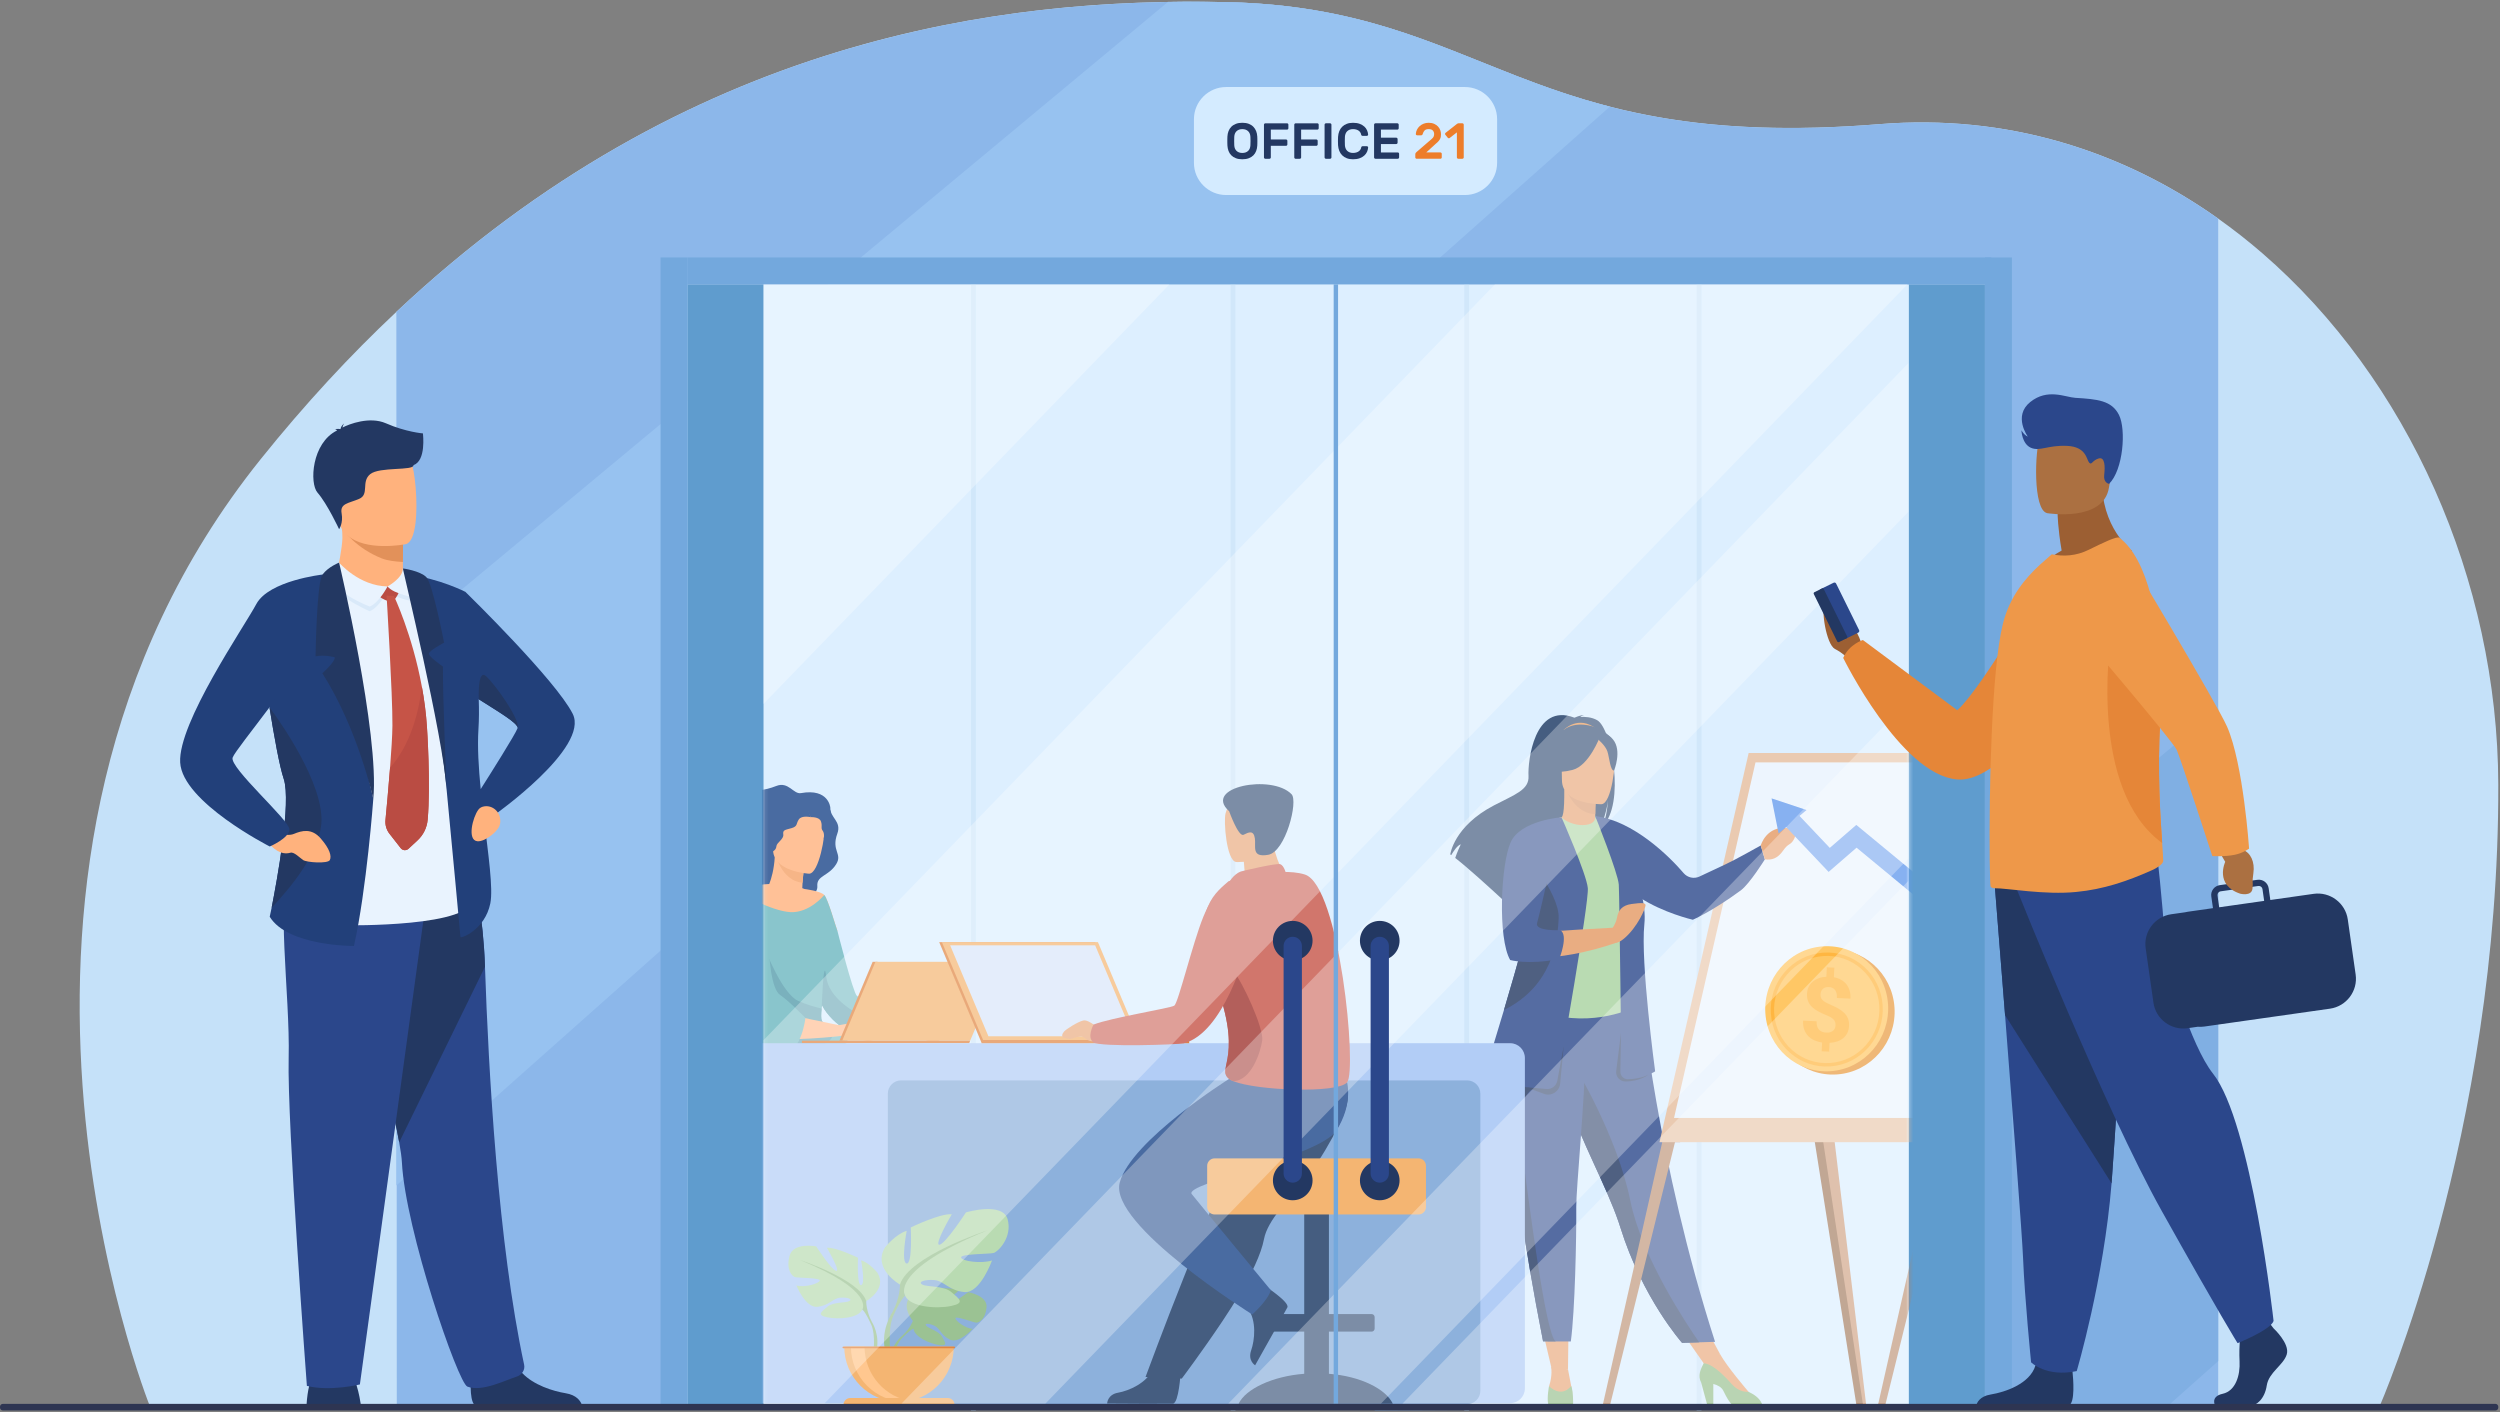 <svg width="701" height="396" viewBox="0 0 701 396" fill="none" xmlns="http://www.w3.org/2000/svg">
<rect x="0" y="0" width="701" height="396" fill="#808080" stroke="none"/>
<path d="M700.52 219.971C700.357 162.648 675.147 106.258 634.286 70.944C630.331 67.526 626.227 64.306 621.987 61.306C595.137 42.278 562.755 31.901 526.995 34.815C427.237 42.938 416.773 2.188 343.833 0.592C280.803 -0.788 193.015 10.557 111.135 87.452C98.264 99.536 85.537 113.244 73.079 128.773C-18.647 243.109 42 394.227 42 394.227L111.259 394.574H667.14C667.14 394.574 700.791 317.974 700.52 219.971Z" fill="#C5E1F9"/>
<path d="M621.984 61.303V394.227L111.259 394.574L111.135 87.452C186.16 16.995 266.143 1.569 327.498 0.546C333.104 0.448 338.555 0.475 343.833 0.592C392.461 1.655 413.32 20.123 451.384 29.907C470.413 34.799 493.745 37.521 526.995 34.813C562.752 31.901 595.137 42.278 621.984 61.303Z" fill="#8CB7EA"/>
<path d="M451.384 29.907L111.135 332.415V180.549L327.498 0.546C333.104 0.448 338.555 0.475 343.833 0.592C392.461 1.655 413.32 20.123 451.384 29.907Z" fill="#97C2F0"/>
<path d="M621.984 198.668V381.659L607.764 394.303L385.388 395.502L621.984 198.668Z" fill="#80AFE3"/>
<path d="M556.583 79.738H192.782V394.574H556.583V79.738Z" fill="#D4EBFF"/>
<path d="M273.625 79.738H272.275V395.502H273.625V79.738Z" fill="#C5E1F9"/>
<path d="M346.414 79.737H345.064V395.502H346.414V79.737Z" fill="#C5E1F9"/>
<path d="M411.93 79.737H410.58V395.502H411.93V79.737Z" fill="#C5E1F9"/>
<path d="M477.093 79.737H475.743V395.502H477.093V79.737Z" fill="#C5E1F9"/>
<path d="M112.983 157.585L112.972 159.387C112.972 159.387 113.46 165.023 106.575 165.846C99.692 166.671 94.046 166.563 94.233 162.215C94.854 158.846 95.963 153.621 96.011 150.834C96.028 149.797 95.957 148.699 95.767 147.46L109.104 147.192L113.032 147.838L112.983 157.585Z" fill="#FFB27D"/>
<path d="M113.034 147.836L112.983 157.585C110.741 157.444 108.703 157.228 107.033 156.567C100.121 153.84 95.96 148.696 95.767 147.457L109.104 147.189L113.034 147.836Z" fill="#E2915A"/>
<path d="M94.749 145.295C96.296 153.691 107.042 153.418 111.685 152.89C112.992 152.744 113.816 152.576 113.816 152.576C115.291 152.178 116.112 149.838 116.494 146.772C117.253 140.706 116.294 131.801 115.277 129.522C113.748 126.094 110.867 122.387 100.043 125.063C89.219 127.736 92.762 134.534 94.749 145.295Z" fill="#FFB27D"/>
<path d="M85.955 393.916H101.184C101.07 393.109 100.682 390.661 99.969 388.404C99.722 387.619 99.435 386.856 99.107 386.193C97.627 383.212 88.218 385.108 88.218 385.108C88.218 385.108 87.345 385.863 86.662 388.748C86.359 390.014 86.093 391.7 85.955 393.916Z" fill="#233862"/>
<path d="M131.972 389.07C132.013 391.159 132.276 393.137 133.027 393.916H163.148C162.766 392.817 161.682 391.164 158.589 390.658C155.076 390.085 149.598 388.38 146.402 384.971C145.263 383.761 144.415 382.33 144.04 380.663C142.623 374.301 132.322 382.611 132.322 382.611C132.322 382.611 131.905 385.961 131.972 389.07Z" fill="#233862"/>
<path d="M111.937 320.303C112.357 322.633 112.623 324.543 112.693 325.913C113.65 344.745 128.416 387.803 131.056 388.807C135.141 390.363 141.576 387.057 144.943 385.977C146.339 385.528 147.28 384.11 146.968 382.67C139.657 348.78 136.968 299.977 135.992 271.084C135.499 256.529 133.021 246.477 133.021 246.477C133.021 246.477 97.012 236.79 96.798 249.045C96.608 259.887 108.725 302.415 111.937 320.303Z" fill="#2B478B"/>
<path d="M111.937 320.303L135.992 271.081C135.499 256.527 133.021 246.474 133.021 246.474C133.021 246.474 97.012 236.788 96.798 249.042C96.608 259.887 108.725 302.415 111.937 320.303Z" fill="#233862"/>
<path d="M119.95 249.086L100.913 388.199C100.913 388.199 92.553 390.231 86.049 388.605C86.049 388.605 80.476 314.619 80.94 296.73C81.403 278.845 76.939 248.869 81.959 245.563C86.979 242.259 119.95 249.086 119.95 249.086Z" fill="#2B478B"/>
<path d="M118.597 121.527C118.597 121.527 113.835 121.159 108.215 118.694C103.656 116.694 97.901 118.897 96.033 119.887C96.082 119.584 96.204 119.17 96.489 118.753C96.489 118.753 95.651 119.354 95.526 120.19C95.439 120.255 95.401 120.298 95.423 120.314C95.423 120.314 94.472 120.139 93.862 120.417C93.862 120.417 94.29 120.355 94.442 120.634C94.458 120.664 94.483 120.688 94.51 120.71C87.397 124.176 86.738 135.511 89.028 138.132C91.783 141.287 95.084 148.396 95.084 148.396C95.084 148.396 96.288 146.718 95.789 143.939C95.288 141.163 97.668 141.163 100.671 139.899C103.675 138.636 101.173 135.102 103.799 132.956C106.429 130.81 116.068 132.074 115.943 130.432C119.524 129.119 118.597 121.897 118.597 121.527Z" fill="#233862"/>
<path d="M92.615 164.631L96.998 259.449C96.998 259.449 133.579 260.052 132.533 251.705C131.489 243.357 119.348 167.534 119.348 167.534L92.615 164.631Z" fill="#E9F3FE"/>
<path d="M79.554 218.377C81.731 224.96 77.627 247.048 76.166 254.533C75.846 256.116 75.629 257.052 75.629 257.052C80.696 265.361 99.248 265.253 99.248 265.253C102.815 249.351 104.672 224.027 104.672 224.027L90.435 161.105L72.525 177.798C72.525 177.798 73.881 187.98 75.559 198.34C76.879 206.542 78.375 214.887 79.554 218.377Z" fill="#22407A"/>
<path d="M130.557 165.984C130.557 165.984 130.56 166 130.565 166.024C131.43 166.871 155.851 190.775 160.581 200.14C165.398 209.637 138.567 228.559 138.567 228.559C138.567 228.559 136.84 229.247 135.642 228.979C136.905 239.48 138.326 249.17 137.486 253.307C135.965 260.783 129.107 263.291 129.107 262.718C129.107 262.534 126.599 235.551 125.236 221.473C122.314 191.284 115 161.3 115 161.3C122.986 162.133 130.557 165.984 130.557 165.984ZM145.097 204.239C145.133 204.201 145.133 204.131 145.133 204.096C145.133 202.729 139.958 199.707 134.357 196.146C134.287 196.073 134.249 196.038 134.249 196.038C134.246 196.035 134.241 196.032 134.238 196.03C134.338 198.938 134.328 201.793 134.157 204.45C133.84 209.38 134.195 215.271 134.786 221.27C137.453 217.07 144.577 205.784 145.097 204.239Z" fill="#22407A"/>
<path d="M91.576 160.991C91.533 160.088 95.784 158.837 95.784 158.837C95.784 158.837 100.649 165.64 108.665 165.756C108.665 165.756 106.38 170.24 103.688 171.401C103.688 171.398 91.842 166.365 91.576 160.991Z" fill="#D9E9F9"/>
<path d="M108.665 165.597C108.665 165.597 112.913 163.059 112.926 160.307C112.926 160.307 115.67 159.961 116.868 161.303C116.868 161.303 117.873 166.019 116.54 168.757C116.54 168.757 110.424 167.818 108.665 165.597Z" fill="#D9E9F9"/>
<path d="M105.783 165.188L111.541 163.797C111.541 163.797 112.292 163.862 112.273 164.809C112.251 165.756 110.652 168.519 109.942 168.738C109.232 168.96 104.42 167.101 105.783 165.188Z" fill="#BA4C43"/>
<path d="M92.249 160.523C92.206 159.619 95.082 157.752 95.082 157.752C95.082 157.752 100.65 164.314 108.665 164.433C108.665 164.433 106.38 168.917 103.688 170.078C103.688 170.078 92.512 165.897 92.249 160.523Z" fill="#E9F3FE"/>
<path d="M108.665 164.436C108.665 164.436 112.962 162.141 112.975 159.39C112.975 159.39 115.567 160.54 116.765 161.882C116.765 161.882 117.873 164.858 116.537 167.599C116.54 167.594 110.424 166.655 108.665 164.436Z" fill="#E9F3FE"/>
<path d="M119.922 229.841C119.727 232.055 118.719 234.119 117.095 235.627L114.544 237.997C113.905 238.592 112.896 238.511 112.36 237.821L109.199 233.776C108.35 232.691 107.955 231.319 108.082 229.944C108.377 226.884 108.928 220.983 109.37 215.292C109.727 210.679 110.015 206.198 110.036 203.473C110.107 194.768 108.394 167.012 108.394 167.012L110.462 167.12C110.462 167.12 115.602 177.895 118.293 192.555C118.957 196.164 119.47 200.004 119.725 203.984C119.727 203.976 120.806 219.83 119.922 229.841Z" fill="#C65447"/>
<path d="M119.922 229.841C119.727 232.055 118.719 234.119 117.095 235.626L114.544 237.997C113.905 238.592 112.896 238.511 112.36 237.821L109.199 233.776C108.35 232.69 107.955 231.319 108.082 229.944C108.377 226.884 108.928 220.982 109.37 215.292C115.089 208.814 117.407 199.86 118.296 192.555C118.96 196.164 119.473 200.004 119.727 203.984C119.727 203.976 120.806 219.83 119.922 229.841Z" fill="#BA4C43"/>
<path d="M140.278 230.096C140.278 227.68 138.169 225.74 135.8 226.102C135.141 226.202 134.547 226.476 134.138 227.028C132.506 229.217 130.955 235.586 133.845 235.884C135.022 236.006 136.531 235.172 137.697 234.282C138.879 233.376 140.28 231.958 140.28 230.461V230.096H140.278Z" fill="#FFB27D"/>
<path d="M76.163 254.533C81.409 249.029 90.471 238.2 90.148 229.314C89.72 216.867 75.556 198.34 75.556 198.34C76.876 206.542 78.375 214.889 79.552 218.377C81.731 224.96 77.627 247.048 76.163 254.533Z" fill="#233862"/>
<path d="M76.329 232.88C76.329 232.88 80.099 234.78 82.387 233.83C84.675 232.88 87.37 232.166 89.928 235.102C92.487 238.038 93.027 240.075 92.487 241.16C91.948 242.245 85.984 241.839 84.995 241.16C84.005 240.481 82.439 238.812 81.447 239.101C78.706 239.905 76.399 237.797 75.109 236.119C74.328 235.107 76.429 234.618 76.329 232.88Z" fill="#FFB27D"/>
<path d="M90.435 161.105C90.435 161.105 75.418 162.78 71.875 169.374C68.335 175.968 49.918 202.691 50.52 213.799C51.122 224.904 75.643 237.359 75.643 237.359C75.643 237.359 81.073 235.045 81.154 232.556C81.235 230.066 64.204 215.187 65.236 212.411C66.269 209.635 85.025 187.674 86.833 180.433C88.644 173.192 90.435 161.105 90.435 161.105Z" fill="#22407A"/>
<path d="M134.249 196.035C134.249 196.035 134.284 196.073 134.358 196.143C139.958 199.704 145.133 202.726 145.133 204.093C145.881 201.682 138.603 191.608 136.25 189.56C133.859 187.474 134.249 196.035 134.249 196.035Z" fill="#233862"/>
<path d="M95.082 157.755C95.082 157.755 106.483 205.9 104.667 224.038C104.667 224.038 100.473 204.656 90.387 188.78C90.387 188.78 94.068 185.517 93.867 184.313C93.867 184.313 91.135 183.496 88.484 184.045C88.484 184.045 88.777 163.291 90.43 161.1C92.084 158.908 95.082 157.755 95.082 157.755Z" fill="#233862"/>
<path d="M112.975 159.387C112.791 159.206 124.273 206.434 125.236 221.47C125.236 221.47 124.092 194.639 124.205 186.905C124.205 186.905 120.269 184.202 120.269 183.315C120.269 182.427 124.523 180.206 124.523 180.206C124.523 180.206 121.324 163.681 119.578 161.863C117.833 160.042 112.975 159.387 112.975 159.387Z" fill="#233862"/>
<path d="M556.58 79.738H535.254V394.574H556.58V79.738Z" fill="#5F9CCE"/>
<path d="M214.108 79.738H192.782V394.574H214.108V79.738Z" fill="#5F9CCE"/>
<path d="M410.766 54.687H343.803C338.842 54.687 334.782 50.634 334.782 45.682V33.408C334.782 28.457 338.842 24.403 343.803 24.403H410.769C415.73 24.403 419.791 28.457 419.791 33.408V45.682C419.788 50.634 415.73 54.687 410.766 54.687Z" fill="#D4EBFF"/>
<path d="M558.347 72.194H192.782V79.738H558.347V72.194Z" fill="#73A8DD"/>
<path d="M192.781 394.227L192.781 72.194H185.223L185.223 394.227H192.781Z" fill="#73A8DD"/>
<path d="M564.14 394.227L564.14 72.193H556.582L556.582 394.227H564.14Z" fill="#73A8DD"/>
<path d="M344.166 38.279C344.193 37.748 344.296 37.248 344.473 36.78C344.649 36.312 344.906 35.903 345.248 35.557C345.589 35.21 346.018 34.937 346.53 34.731C347.042 34.528 347.65 34.425 348.352 34.425C349.046 34.425 349.647 34.526 350.16 34.723C350.672 34.923 351.1 35.197 351.442 35.548C351.783 35.9 352.044 36.306 352.225 36.772C352.407 37.237 352.51 37.737 352.54 38.279C352.551 38.46 352.556 38.657 352.561 38.877C352.567 39.096 352.57 39.32 352.57 39.553C352.57 39.786 352.567 40.01 352.561 40.227C352.556 40.446 352.551 40.644 352.54 40.825C352.51 41.355 352.41 41.856 352.233 42.324C352.057 42.792 351.8 43.201 351.458 43.547C351.117 43.893 350.688 44.164 350.171 44.364C349.653 44.562 349.048 44.662 348.354 44.662C347.652 44.662 347.045 44.562 346.533 44.364C346.02 44.164 345.592 43.893 345.251 43.547C344.909 43.201 344.651 42.795 344.475 42.324C344.299 41.856 344.199 41.355 344.169 40.825C344.161 40.644 344.153 40.446 344.147 40.227C344.142 40.01 344.139 39.783 344.139 39.553C344.139 39.32 344.142 39.096 344.147 38.877C344.15 38.657 344.155 38.46 344.166 38.279ZM350.615 38.352C350.577 37.67 350.358 37.142 349.954 36.766C349.55 36.393 349.016 36.206 348.352 36.206C347.687 36.206 347.154 36.393 346.75 36.766C346.346 37.139 346.126 37.67 346.088 38.352C346.069 38.712 346.061 39.112 346.061 39.553C346.061 39.994 346.069 40.395 346.088 40.755C346.126 41.436 346.346 41.961 346.75 42.332C347.154 42.703 347.687 42.887 348.352 42.887C349.016 42.887 349.55 42.703 349.954 42.332C350.358 41.964 350.577 41.436 350.615 40.755C350.634 40.395 350.645 39.994 350.645 39.553C350.642 39.112 350.634 38.712 350.615 38.352Z" fill="#233862"/>
<path d="M360.878 34.572C360.981 34.572 361.073 34.61 361.149 34.685C361.225 34.761 361.263 34.85 361.263 34.956V35.965C361.263 36.071 361.225 36.16 361.149 36.236C361.073 36.312 360.984 36.349 360.878 36.349H356.338V39.107H360.594C360.697 39.107 360.789 39.145 360.865 39.22C360.941 39.296 360.978 39.386 360.978 39.491V40.5C360.978 40.606 360.941 40.695 360.865 40.771C360.789 40.847 360.699 40.885 360.594 40.885H356.338V44.14C356.338 44.242 356.3 44.334 356.224 44.41C356.148 44.486 356.058 44.524 355.953 44.524H354.801C354.695 44.524 354.606 44.486 354.53 44.41C354.454 44.334 354.416 44.245 354.416 44.14V34.961C354.416 34.856 354.454 34.767 354.53 34.691C354.606 34.615 354.695 34.577 354.801 34.577H360.878V34.572Z" fill="#233862"/>
<path d="M369.376 34.572C369.479 34.572 369.571 34.61 369.647 34.685C369.723 34.761 369.761 34.85 369.761 34.956V35.965C369.761 36.071 369.723 36.16 369.647 36.236C369.571 36.312 369.482 36.349 369.376 36.349H364.836V39.107H369.092C369.195 39.107 369.287 39.145 369.363 39.22C369.439 39.296 369.477 39.386 369.477 39.491V40.5C369.477 40.606 369.439 40.695 369.363 40.771C369.287 40.847 369.197 40.885 369.092 40.885H364.836V44.14C364.836 44.242 364.798 44.334 364.722 44.41C364.646 44.486 364.557 44.524 364.451 44.524H363.299C363.196 44.524 363.104 44.486 363.028 44.41C362.952 44.334 362.914 44.245 362.914 44.14V34.961C362.914 34.856 362.952 34.767 363.028 34.691C363.104 34.615 363.193 34.577 363.299 34.577H369.376V34.572Z" fill="#233862"/>
<path d="M371.797 44.519C371.691 44.519 371.602 44.481 371.526 44.405C371.45 44.329 371.412 44.24 371.412 44.134V34.956C371.412 34.85 371.45 34.761 371.526 34.685C371.602 34.61 371.691 34.572 371.797 34.572H372.949C373.052 34.572 373.144 34.61 373.22 34.685C373.296 34.761 373.334 34.85 373.334 34.956V44.134C373.334 44.237 373.296 44.329 373.22 44.405C373.144 44.481 373.055 44.519 372.949 44.519H371.797Z" fill="#233862"/>
<path d="M381.675 41.363C381.694 41.242 381.743 41.15 381.824 41.087C381.905 41.025 381.992 40.995 382.087 40.995H383.239C383.342 40.995 383.437 41.031 383.515 41.101C383.597 41.171 383.632 41.263 383.621 41.377C383.594 41.767 383.496 42.153 383.328 42.543C383.163 42.933 382.908 43.282 382.567 43.596C382.225 43.91 381.794 44.164 381.271 44.364C380.748 44.562 380.119 44.662 379.379 44.662C378.723 44.662 378.145 44.564 377.641 44.37C377.137 44.175 376.711 43.907 376.359 43.56C376.007 43.214 375.736 42.8 375.54 42.316C375.345 41.831 375.229 41.306 375.191 40.738C375.172 40.378 375.161 39.981 375.161 39.545C375.161 39.109 375.172 38.712 375.191 38.352C375.229 37.783 375.345 37.258 375.54 36.774C375.736 36.29 376.007 35.876 376.359 35.532C376.709 35.186 377.137 34.915 377.641 34.723C378.145 34.528 378.723 34.431 379.379 34.431C380.119 34.431 380.75 34.531 381.271 34.729C381.791 34.929 382.225 35.183 382.567 35.497C382.908 35.811 383.163 36.163 383.328 36.555C383.494 36.947 383.591 37.334 383.621 37.713C383.629 37.827 383.594 37.919 383.515 37.989C383.434 38.059 383.342 38.095 383.239 38.095H382.087C381.992 38.095 381.903 38.065 381.816 38.003C381.729 37.94 381.677 37.848 381.659 37.727C381.629 37.537 381.564 37.353 381.458 37.172C381.352 36.993 381.211 36.831 381.03 36.688C380.848 36.547 380.62 36.431 380.347 36.339C380.07 36.249 379.747 36.203 379.379 36.203C379.007 36.203 378.685 36.26 378.411 36.374C378.135 36.487 377.907 36.639 377.72 36.828C377.536 37.018 377.392 37.245 377.292 37.51C377.191 37.775 377.132 38.054 377.113 38.349C377.094 38.709 377.086 39.107 377.086 39.542C377.086 39.978 377.094 40.376 377.113 40.736C377.132 41.039 377.191 41.32 377.292 41.58C377.392 41.84 377.533 42.064 377.72 42.256C377.904 42.446 378.135 42.597 378.411 42.711C378.685 42.824 379.01 42.881 379.379 42.881C379.75 42.881 380.07 42.838 380.347 42.746C380.623 42.657 380.853 42.54 381.038 42.397C381.222 42.256 381.368 42.094 381.471 41.913C381.58 41.737 381.648 41.553 381.675 41.363Z" fill="#233862"/>
<path d="M391.924 42.741C392.027 42.741 392.119 42.779 392.195 42.854C392.271 42.93 392.309 43.019 392.309 43.125V44.134C392.309 44.237 392.271 44.329 392.195 44.405C392.119 44.481 392.03 44.519 391.924 44.519H385.676C385.57 44.519 385.481 44.481 385.405 44.405C385.329 44.329 385.291 44.24 385.291 44.134V34.956C385.291 34.85 385.329 34.761 385.405 34.685C385.481 34.61 385.57 34.572 385.676 34.572H391.81C391.916 34.572 392.006 34.61 392.081 34.685C392.157 34.761 392.195 34.85 392.195 34.956V35.965C392.195 36.071 392.157 36.16 392.081 36.236C392.006 36.312 391.916 36.349 391.81 36.349H387.213V38.609H391.499C391.602 38.609 391.694 38.647 391.77 38.722C391.846 38.798 391.884 38.888 391.884 38.993V40.002C391.884 40.108 391.846 40.197 391.77 40.273C391.694 40.349 391.604 40.387 391.499 40.387H387.213V42.746H391.924V42.741Z" fill="#233862"/>
<path d="M401.463 38.947C401.748 38.72 401.93 38.487 402.011 38.252C402.092 38.014 402.133 37.797 402.133 37.597C402.133 37.207 402.014 36.88 401.778 36.609C401.539 36.339 401.146 36.203 400.596 36.203C400.073 36.203 399.693 36.33 399.449 36.587C399.208 36.844 399.034 37.169 398.929 37.567C398.902 37.691 398.845 37.783 398.758 37.846C398.674 37.908 398.587 37.938 398.503 37.938H397.378C397.272 37.938 397.18 37.903 397.102 37.832C397.023 37.762 396.985 37.67 396.996 37.556C397.026 37.129 397.134 36.728 397.324 36.349C397.514 35.971 397.769 35.638 398.086 35.354C398.403 35.069 398.777 34.845 399.203 34.677C399.631 34.512 400.089 34.428 400.582 34.428C401.181 34.428 401.696 34.526 402.133 34.721C402.569 34.915 402.93 35.167 403.214 35.473C403.499 35.781 403.711 36.122 403.849 36.495C403.987 36.869 404.055 37.242 404.055 37.61C404.055 37.848 404.041 38.073 404.011 38.284C403.982 38.498 403.917 38.712 403.811 38.923C403.705 39.136 403.553 39.358 403.355 39.591C403.155 39.824 402.889 40.073 402.558 40.338L399.926 42.741H403.884C403.987 42.741 404.079 42.779 404.155 42.854C404.231 42.93 404.269 43.019 404.269 43.125V44.134C404.269 44.237 404.231 44.329 404.155 44.405C404.079 44.48 403.99 44.518 403.884 44.518H397.235C397.129 44.518 397.039 44.48 396.963 44.405C396.888 44.329 396.85 44.24 396.85 44.134V43.268C396.85 43.106 396.896 42.968 396.991 42.849C397.085 42.73 397.167 42.649 397.232 42.6L401.463 38.947Z" fill="#ED7D2B"/>
<path d="M405.277 37.784C405.209 37.697 405.185 37.602 405.199 37.499C405.212 37.397 405.264 37.31 405.348 37.242L408.438 34.813C408.514 34.756 408.593 34.702 408.674 34.65C408.755 34.599 408.842 34.572 408.937 34.572H410.048C410.151 34.572 410.243 34.61 410.319 34.685C410.395 34.761 410.433 34.85 410.433 34.956V44.134C410.433 44.237 410.395 44.329 410.319 44.405C410.243 44.481 410.154 44.519 410.048 44.519H408.896C408.79 44.519 408.701 44.481 408.625 44.405C408.549 44.329 408.511 44.24 408.511 44.134V37.115L406.489 38.693C406.402 38.76 406.31 38.785 406.212 38.771C406.112 38.758 406.025 38.706 405.95 38.622L405.277 37.784Z" fill="#ED7D2B"/>
<mask id="mask0_655_995" style="mask-type:luminance" maskUnits="userSpaceOnUse" x="214" y="79" width="322" height="316">
<path d="M535.254 79.737H214.108V394.909H535.254V79.737Z" fill="white"/>
</mask>
<g mask="url(#mask0_655_995)">
<path d="M432.091 371.106L435.122 383.98L439.662 383.953L439.83 371.106H432.091Z" fill="#E49963"/>
<path d="M470.286 371.655L478.908 383.98L482.27 379.626L477.079 369.961L470.286 371.655Z" fill="#E49963"/>
<path d="M447.86 201.95C446.293 201.051 444.414 200.954 443.1 201.032C443.439 200.681 444.103 200.551 444.103 200.551C443.287 200.429 441.471 201.243 441.471 201.243C430.137 196.841 428.356 213.666 428.595 217.576C428.83 221.483 424.786 222.76 418.89 225.84C407.641 231.717 406.651 239.585 406.651 239.585C406.738 239.637 406.83 239.696 406.928 239.764C407.486 238.811 408.635 237.02 409.603 236.75C409.565 236.836 408.459 239.215 408.044 240.578C411.362 243.125 417.573 248.764 421.899 252.763C421.88 251.981 421.91 250.871 422.194 250.284L422.728 253.531C425.043 255.677 426.64 257.187 426.64 257.187C426.355 254.029 440.809 237.358 448.35 232.366C450.186 229.641 450.839 224.828 450.888 224.449C450.571 228.267 449.923 230.407 449.345 231.614C455.734 225.685 452.015 204.328 447.86 201.95Z" fill="#163560"/>
<path d="M447.906 232.615C447.944 232.631 444.265 234.558 441.498 233.795C438.895 233.08 437.193 229.676 437.228 229.668C438.332 229.446 438.649 227.92 438.624 221.356L439.123 221.456L447.502 223.128C447.502 223.128 447.312 225.788 447.307 228.291C447.304 230.396 447.429 232.39 447.906 232.615Z" fill="#E49963"/>
<path d="M438.432 204.704C438.432 204.704 442.566 200.267 447.754 204.477C447.754 204.477 444.734 203.949 438.432 204.704Z" fill="#E58638"/>
<path d="M447.504 223.128C447.504 223.128 447.315 225.788 447.309 228.291C442.62 228.158 440.142 223.845 439.125 221.453L447.504 223.128Z" fill="#D68D5D"/>
<path d="M438.261 220.536C438.261 220.536 435.805 216.621 435.214 213.274C434.794 210.884 436 202.026 444.829 203.3C444.829 203.3 447.393 203.554 449.803 205.197C451.72 206.501 454.487 209.32 451.394 217.051L450.592 219.662L438.261 220.536Z" fill="#163560"/>
<path d="M480.904 376.25L476.461 376.388L471.652 376.536C471.652 376.536 460.546 364.071 454.317 344.085C454.17 343.62 454.019 343.152 453.856 342.675C450.446 332.653 443.379 320.071 439.654 308.685C439.061 306.872 438.529 305.164 438.052 303.549C437.901 303.032 437.751 302.523 437.608 302.023C434.862 292.406 434.068 286.094 433.336 279.351L460.229 279.567C460.232 279.564 464.574 325.623 480.904 376.25Z" fill="#2B478B"/>
<path d="M456.469 263.981C456.401 276.885 458.347 282.421 458.347 282.421C458.347 282.421 446.832 288.32 433.148 283.977C432.988 283.926 423.094 281.65 423.094 281.65C423.325 281.128 425.648 272.41 425.87 271.931C428.76 265.675 429.389 262.661 429.73 260.737C430.364 257.146 430.381 253.431 430.064 249.927C429.229 240.651 426.746 232.95 426.746 232.95C430.476 232.095 433.967 230.591 437.849 229.124C438.741 230.245 441.47 231.419 443.837 231.365C446.564 231.305 447.448 230.128 447.304 228.843C450.21 230.472 452.527 232.012 452.527 232.012C454.997 236.336 460.004 240.535 460.367 247.167C460.454 248.799 456.469 263.621 456.469 263.981Z" fill="#A8D29F"/>
<path d="M449.071 225.501C449.071 225.501 437.976 225.685 437.971 218.718C437.963 211.75 436.526 207.083 443.609 206.669C450.692 206.255 452.072 208.915 452.636 211.239C453.197 213.563 451.956 225.274 449.071 225.501Z" fill="#E49963"/>
<path d="M448.66 206.498C448.66 206.498 445.621 214.673 440.961 215.882C436.299 217.092 434.276 215.831 434.276 215.831C434.276 215.831 436.309 212.567 437.052 207.567C437.052 207.567 446.369 202.607 448.66 206.498Z" fill="#163560"/>
<path d="M447.908 207.161C447.908 207.161 450.177 208.988 450.73 210.76C451.283 212.535 451.533 216.188 452.587 216.064C452.587 216.064 454.875 210.508 452.303 207.364C449.576 204.031 447.908 207.161 447.908 207.161Z" fill="#163560"/>
<path d="M434.97 383.26C434.97 383.26 435.336 385.809 434.393 388.537C434.393 388.537 433.65 391.951 436.984 392.014C440.319 392.079 441.137 391.759 440.76 389.665C440.384 387.571 439.665 383.95 439.665 383.95L434.97 383.26Z" fill="#E49963"/>
<path d="M441.102 393.626C441.102 393.626 441.029 393.67 440.89 393.737H434.29C434.162 393.67 434.103 393.626 434.103 393.626C433.721 391.914 434.344 388.691 434.344 388.691C438.163 392.181 440.554 388.604 440.554 388.604C441.175 390.092 441.102 393.626 441.102 393.626Z" fill="#82B378"/>
<path d="M490.307 390.279C490.307 390.279 484.159 383.128 482.272 379.626L477.699 381.988L487.919 391.665L490.31 391.348L490.307 390.279Z" fill="#E49963"/>
<path d="M494.121 393.856H485.707C484.897 393.245 484.14 391.832 483.2 389.935C482.698 388.924 481.571 388.366 480.416 388.06V393.791H478.67L477.017 387.7C475.93 385.685 476.93 383.855 477.697 382.262C478.586 382.259 480.985 382.873 485.526 388.033C487.019 389.727 488.667 390.333 490.305 390.282C490.329 390.298 490.351 390.309 490.372 390.317C493.113 391.556 493.896 393.101 494.121 393.856Z" fill="#82B378"/>
<path d="M447.301 228.841C447.301 228.841 453.72 244.829 453.91 248.063C454.1 251.299 454.666 300.973 454.666 300.973C454.666 300.973 454.29 303.257 458.629 302.304C462.972 301.352 464.102 300.402 464.102 300.402C464.102 300.402 459.95 269.758 461.083 259.1C462.216 248.442 452.4 231.059 452.4 231.059L447.301 228.841Z" fill="#2B478B"/>
<path d="M476.461 376.387L471.652 376.536C471.652 376.536 460.546 364.07 454.317 344.085C454.17 343.619 454.018 343.151 453.856 342.675C450.446 332.653 443.379 320.07 439.654 308.684C439.061 306.871 438.529 305.164 438.052 303.549C437.9 303.032 437.751 302.523 437.608 302.023L441.568 298.992C441.568 298.992 453.457 318.406 457.139 336.676C460.34 352.541 473.145 371.638 476.461 376.387Z" fill="#233862"/>
<path d="M527.802 394.803H527.468C526.918 394.801 526.512 394.286 526.634 393.745L567.964 211.149H573.803L528.577 394.194C528.49 394.552 528.171 394.803 527.802 394.803Z" fill="#B27F5D"/>
<path d="M450.627 394.803H450.294C449.744 394.801 449.337 394.287 449.459 393.745L490.79 211.15H496.629L451.403 394.195C451.316 394.552 450.993 394.803 450.627 394.803Z" fill="#B27F5D"/>
<path d="M521.554 393.978L494.737 211.149H501.375L523.275 393.945C523.329 394.387 522.961 394.801 522.514 394.801H522.508C522.017 394.801 521.624 394.46 521.554 393.978Z" fill="#C6916D"/>
<path d="M494.739 211.149L492.915 219.435L520.467 393.526C520.586 394.276 521.204 394.798 521.969 394.798H522.516L494.739 211.149Z" fill="#916140"/>
<path d="M577.211 280.457H503.747L504.14 276.017H577.604L577.211 280.457Z" fill="#916140"/>
<path d="M471.11 320.271H467.542L492.243 211.149H494.739L471.11 320.271Z" fill="#B27F5D"/>
<path d="M548.843 320.271H465.317L490.321 211.149H574.643L548.843 320.271Z" fill="#E5BD9E"/>
<path d="M545.709 313.474H469.402L492.245 213.782H569.282L545.709 313.474Z" fill="#E9F3FE"/>
<path d="M441.986 338.373C442.053 347.256 441.609 367.683 440.459 376.141H436.201C433.848 376.141 432.671 376.106 432.671 376.106C429.793 361.402 427.746 349.237 426.252 338.754C425.03 330.153 423.943 322.776 423.105 316.426C422.262 310.037 421.679 304.685 421.468 300.166C421.435 299.455 421.411 298.762 421.398 298.091C421.384 297.415 421.381 296.76 421.387 296.121L444.623 293.837C444.336 309.404 441.948 333.21 441.986 338.373Z" fill="#2B478B"/>
<path d="M436.201 376.141C433.848 376.141 432.671 376.106 432.671 376.106C429.793 361.402 427.746 349.237 426.252 338.755C425.03 330.153 423.943 322.777 423.105 316.426C422.262 310.037 421.679 304.685 421.468 300.167L429.993 305.224C429.993 305.224 424.55 307.158 426.627 321.816C428.708 336.471 433.311 374.066 436.201 376.141Z" fill="#233862"/>
<path d="M437.299 300.023C437.299 300.023 435.661 305.987 429.999 305.224C424.336 304.464 416.282 301.038 416.282 301.038C416.282 301.038 418.703 293.326 421.712 283.198C425.355 270.935 429.866 255.128 431.991 245.157C432.587 242.362 432.997 240.029 433.146 238.357L437.843 229.165C437.843 229.165 444.848 245.019 445.225 249.015C445.604 253.012 437.299 300.023 437.299 300.023Z" fill="#2B478B"/>
<path d="M431.644 248.42L437.844 229.165C437.827 229.173 430.012 231.509 426.082 233.511C426.082 233.511 423.626 236.704 422.105 244.074C422.105 244.074 420.498 261.765 424.087 268.238C424.087 268.238 435.412 270.521 453.533 264.241V260.055C453.533 260.055 433.712 261.102 429.654 261.579L431.644 248.42Z" fill="#E49963"/>
<path d="M437.047 257.39C436.794 263.862 435.285 276.423 421.82 283.147C421.785 283.163 421.75 283.182 421.712 283.198C425.355 270.935 429.866 255.128 431.991 245.156C434.463 248.882 437.185 253.826 437.047 257.39Z" fill="#233862"/>
<path d="M437.844 229.165C437.844 229.165 426.35 229.982 423.58 236.2C420.812 242.419 419.931 263.099 423.455 269.19C423.455 269.19 428.307 270.584 436.887 268.966C436.992 268.947 437.098 268.925 437.204 268.903C437.204 268.903 439.942 262.147 437.486 260.816C437.486 260.816 430.251 261.197 431.004 258.786C431.761 256.375 437.844 229.165 437.844 229.165Z" fill="#2B478B"/>
<path d="M451.5 261.167C451.5 261.167 453.081 259.238 453.417 257.268C453.753 255.298 454.799 253.837 457.524 253.477C460.248 253.117 461.422 253.077 461.414 253.85C461.405 254.624 459.188 260.033 455.276 263.261C451.365 266.492 451.5 261.167 451.5 261.167Z" fill="#E49963"/>
<path d="M236.983 278.934L235.525 286.599C241.068 289.416 254.787 289.549 254.787 289.549L254.942 286.824C254.942 286.821 237.558 280.043 236.983 278.934Z" fill="#F4A269"/>
<path d="M253.5 286.394C253.5 286.394 259.569 286.323 260.182 286.729C260.791 287.138 263.879 291.15 263.383 291.748C262.884 292.346 261.285 292.547 259.685 291.662C258.086 290.777 254.448 289.816 253.941 288.837C253.432 287.86 253.5 286.394 253.5 286.394Z" fill="#FFB27D"/>
<path d="M232.82 226.446C232.82 226.446 232.391 220.966 224.573 222.39C222.508 222.766 221.087 219.051 217.704 220.374C210.421 223.226 209.992 219.462 207.886 224.744C207.005 226.954 201.402 229.528 203.113 233.351C204.823 237.172 201.96 239.742 203.972 242.735C205.013 244.285 204.59 247.053 209.502 247.154C211.947 247.202 215.758 251.772 218.501 252.603C221.247 253.434 229.488 252.235 229.179 248.439C228.938 245.476 232.364 245.722 234.468 242.316C236.308 239.339 233.026 238.59 234.779 233.776C236.07 230.247 232.717 229.39 232.82 226.446Z" fill="#1C468A"/>
<path d="M275.785 361.232C275.617 363.064 278.148 363.51 281.079 363.656C284.009 363.802 283.123 364.408 287.14 365.142C291.157 365.875 292.765 364.766 293.058 364.219C293.318 363.735 291.45 362.974 289.458 362.117C289.208 362.008 288.956 361.9 288.707 361.789C286.468 360.796 285.21 358.772 283.464 356.894C281.811 355.117 280.238 349.421 280.238 349.421L274.782 348.246C274.782 348.246 276.313 353.371 276.847 355.56C277.159 356.846 276.698 358.285 276.289 359.381C276.067 359.976 275.842 360.585 275.785 361.232Z" fill="#FFB27D"/>
<path d="M281.079 363.656C284.009 363.802 283.122 364.408 287.14 365.142C291.157 365.875 292.765 364.766 293.057 364.219C293.318 363.735 291.45 362.974 289.457 362.116L289.428 362.152C289.428 362.152 286.603 363.118 283.345 362.225C280.688 361.497 278.118 359.898 276.289 359.378C276.066 359.973 275.844 360.585 275.787 361.229C275.616 363.064 278.148 363.51 281.079 363.656Z" fill="#C65447"/>
<path d="M227.978 292.571C227.978 292.571 257.701 293.22 264.53 297.566C271.358 301.912 282.31 352.522 282.31 352.522C282.31 352.522 281.635 353.068 280.125 353.233C278.721 353.388 275.63 352.554 275.63 352.554C275.63 352.554 259.892 329.909 258.783 324.205C257.674 318.501 257.945 313.409 255.422 313.273C252.898 313.138 221.432 317.129 216.672 308.676C211.912 300.22 215.848 291.851 215.848 291.851L227.978 292.571Z" fill="#163560"/>
<path d="M263.305 361.438C263.137 363.27 265.668 363.716 268.599 363.862C271.529 364.008 270.645 364.614 274.66 365.348C278.677 366.081 280.285 364.974 280.578 364.425C280.838 363.941 278.97 363.18 276.98 362.323C276.731 362.214 276.479 362.106 276.23 361.995C273.99 361.002 272.733 358.978 270.987 357.1C269.333 355.323 267.761 349.627 267.761 349.627L262.302 348.452C262.302 348.452 263.833 353.577 264.367 355.766C264.679 357.054 264.218 358.491 263.809 359.587C263.587 360.182 263.364 360.791 263.305 361.438Z" fill="#FFB27D"/>
<path d="M268.599 363.862C271.529 364.008 270.645 364.614 274.66 365.348C278.677 366.081 280.285 364.974 280.578 364.425C280.838 363.941 278.97 363.18 276.98 362.323L276.951 362.358C276.951 362.358 274.126 363.324 270.868 362.431C268.211 361.703 265.641 360.104 263.812 359.584C263.592 360.18 263.367 360.791 263.31 361.435C263.137 363.27 265.669 363.716 268.599 363.862Z" fill="#C65447"/>
<path d="M215.728 292.571C215.728 292.571 247.948 294.108 254.603 298.719C261.258 303.33 270.247 354.329 270.247 354.329C270.247 354.329 269.55 354.849 268.035 354.954C266.628 355.052 263.57 354.099 263.57 354.099C263.57 354.099 248.718 330.853 247.832 325.109C246.945 319.364 247.411 314.288 244.893 314.053C242.375 313.817 210.778 316.572 206.349 307.938C201.92 299.303 215.728 292.571 215.728 292.571Z" fill="#1C468A"/>
<path d="M206.084 251.063C206.094 251.045 206.111 251.031 206.124 251.012C206.379 250.723 206.685 250.455 207.024 250.219L207.035 250.211C207.035 250.211 207.035 250.211 207.038 250.211C209.67 248.358 214.373 247.96 214.373 247.96C214.373 247.96 214.888 247.911 215.701 247.873C216.317 246.261 217.019 243.874 217.238 240.392L217.705 240.516L225.544 242.637C225.544 242.637 225.197 245.146 225.034 247.521C224.999 248.041 224.972 248.555 224.961 249.034C225.189 249.118 225.398 249.199 225.585 249.278C225.585 249.278 230.068 249.811 231.128 250.961C232.188 252.113 234.311 259.765 234.845 261.121L204.66 261.619C204.66 261.619 203.901 253.666 206.084 251.063Z" fill="#FFB27D"/>
<path d="M204.969 305.491C208.607 305.838 221.003 298.245 224.804 295.997C226.476 295.006 228.824 294.538 231.06 294.167C233.907 293.697 236.566 293.38 237.417 292.354C238.431 291.131 235.452 289.779 233.058 288.374C231.852 287.663 230.789 286.94 230.461 286.218C230.206 285.649 230.225 284.405 230.396 282.814V282.811C230.426 282.516 230.464 282.205 230.505 281.886C231.792 284.581 235.248 287.852 236.753 288.22C238.482 288.645 240.274 286.71 241.597 284.867C242.581 283.487 243.302 282.159 243.53 281.902C244.064 281.307 241.377 280.124 240.274 279.237C239.176 278.349 234.842 261.121 234.842 261.121C234.308 259.765 232.185 252.11 231.125 250.96C231.125 250.96 226.989 256.056 221.627 255.761C216.3 255.474 207.181 250.292 207.04 250.211C207.038 250.211 207.038 250.211 207.038 250.211L207.027 250.219L206.086 251.063C203.904 253.666 204.663 261.619 204.663 261.619C204.663 261.619 208.838 280.167 208.838 282.04C208.838 285.474 206.024 293.366 204.682 299.049C203.823 302.648 203.56 305.359 204.969 305.491Z" fill="#6BB7BF"/>
<path d="M225.544 242.637C225.544 242.637 225.197 245.146 225.034 247.521C220.597 247.096 218.518 242.848 217.704 240.519L225.544 242.637Z" fill="#F4A269"/>
<path d="M226.88 244.986C226.88 244.986 216.352 244.453 216.78 237.848C217.208 231.24 216.14 226.724 222.882 226.784C229.624 226.843 230.765 229.452 231.152 231.692C231.54 233.933 229.629 244.954 226.88 244.986Z" fill="#FFB27D"/>
<path d="M233.053 288.374C235.774 293.05 225.677 294.454 224.004 295.445C220.209 297.691 208.602 305.838 204.967 305.492C203.557 305.359 203.82 302.645 204.674 299.046C206.018 293.364 208.829 285.471 208.829 282.037C208.829 280.165 209.448 275.733 210.272 270.665L214.647 266.43C214.647 266.43 219.334 278.647 223.804 280.649C226.146 281.699 228.591 282.389 230.388 282.811C230.22 284.402 230.198 285.65 230.453 286.215C230.786 286.943 231.846 287.665 233.053 288.374Z" fill="#599DAD"/>
<path d="M212.738 254.719C212.738 254.719 209.288 249.326 205.671 253.672C202.055 258.017 208.241 289.075 213.6 290.672C219.553 292.444 236.75 290.387 236.75 290.387L236.419 287.679C236.419 287.679 218.114 284.14 217.352 283.155C216.59 282.167 214.641 255.222 212.738 254.719Z" fill="#FFB27D"/>
<path d="M227.322 229.135C227.322 229.135 224.807 228.543 223.983 229.776C223.161 231.01 223.747 231.7 221.912 232.22C220.076 232.739 219.453 232.701 219.635 233.997C219.819 235.294 217.789 236.257 217.702 237.293C217.615 238.33 216.769 238.849 215.962 238.922C215.154 238.995 215.52 225.558 218.642 224.965C221.763 224.373 224.774 225.076 225.693 225.818C226.612 226.556 227.322 229.135 227.322 229.135Z" fill="#1C468A"/>
<path d="M227.322 229.135C227.322 229.135 229.77 228.962 230.212 230.369C230.654 231.776 230.066 232.109 230.689 232.961C231.312 233.814 230.952 235.324 230.952 235.324C230.952 235.324 235.793 226.335 230.689 225.742C225.585 225.15 225.72 226.199 227.322 229.135Z" fill="#1C468A"/>
<path d="M225.839 285.441C225.839 285.441 224.853 294.557 219.86 295.601C214.866 296.643 207.759 291.681 205.474 275.589C203.188 259.497 203.091 251.339 208.38 251.745C213.665 252.154 215.734 256.951 215.601 262.674C215.463 268.621 216.327 277.413 218.748 279.001C221.166 280.589 225.839 285.441 225.839 285.441Z" fill="#6BB7BF"/>
<path d="M230.396 282.816V282.814C230.426 282.519 230.464 282.208 230.505 281.888C231.792 284.583 235.248 287.855 236.753 288.223C238.482 288.647 240.274 286.713 241.597 284.87C239.128 283.604 232.334 279.632 231.695 273.955C230.911 267.001 230.394 282.816 230.394 282.816H230.396Z" fill="#599DAD"/>
<path d="M234.926 287.519C234.926 287.519 240.887 286.356 241.559 286.648C242.231 286.94 245.98 290.331 245.598 291.01C245.213 291.689 243.676 292.173 241.944 291.592C240.214 291.01 236.465 290.72 235.791 289.846C235.118 288.972 234.926 287.519 234.926 287.519Z" fill="#FFB27D"/>
<path d="M236.772 291.808H235.381L244.69 269.69H246.083L236.772 291.808Z" fill="#D86713"/>
<path d="M236.162 291.808H272.038L281.347 269.69H245.471L236.162 291.808Z" fill="#F1A34F"/>
<path d="M224.853 292.52H271.756L272.038 291.808H224.853V292.52Z" fill="#D86713"/>
<path d="M423.474 292.52H179.32C177.062 292.52 175.216 294.381 175.216 296.657V389.302C175.216 391.578 177.062 393.44 179.32 393.44H423.474C425.732 393.44 427.578 391.578 427.578 389.302V296.657C427.575 294.381 425.729 292.52 423.474 292.52Z" fill="#9FC1F4"/>
<path d="M411.397 302.943H252.638C250.607 302.943 248.946 304.618 248.946 306.663V389.99C248.946 392.035 250.607 393.71 252.638 393.71H411.4C413.431 393.71 415.092 392.035 415.092 389.99V306.663C415.089 304.615 413.428 302.943 411.397 302.943Z" fill="#719DD3"/>
<path d="M271.491 362.32C271.491 362.32 266.105 366.357 265.056 366.113C264.007 365.87 268.992 361.754 268.992 361.754C267.116 360.845 261.282 361.416 261.282 361.416C261.282 361.416 259.949 366.411 258.989 365.913C258.032 365.415 260.382 361.73 260.382 361.73C258.292 361.603 255.731 363.167 255.731 363.167C252.223 365.962 255.961 370.359 255.961 370.359C255.961 370.359 255.24 372.534 253.025 374.512C253.025 374.512 249.862 376.872 249.642 381.087L250.217 381.139C250.217 381.139 251.128 377.213 252.781 375.354C252.846 375.286 252.939 375.189 253.055 375.072C253.324 374.821 253.513 374.631 253.641 374.491C254.465 373.692 255.603 372.678 256.151 372.578C256.151 372.578 256.124 372.475 256.126 372.299C256.135 372.388 256.143 372.48 256.151 372.578C256.338 374.802 260.615 376.742 263.248 377.142C265.88 377.543 265.066 376.452 264.158 374.834C263.253 373.216 260.382 372.494 259.729 371.75C259.076 371.005 260.428 371.003 262.014 371.733C263.6 372.464 263.817 374.409 266.359 375.638C268.902 376.866 272.73 372.61 272.73 372.61C270.702 372.507 267.807 370.286 267.913 369.607C268.018 368.927 272.827 370.778 273.649 370.867C274.47 370.957 276.34 369.926 276.63 366.587C276.918 363.253 271.491 362.32 271.491 362.32Z" fill="#82B378"/>
<path d="M242.887 364.828C242.887 364.828 248.835 361.47 246.059 356.911C246.059 356.911 243.839 354.113 241.459 353.393C241.459 353.393 242.727 360.19 241.459 360.35C240.19 360.509 240.586 352.673 240.586 352.673C240.586 352.673 234.321 349.635 231.863 349.875C231.863 349.875 235.75 356.513 234.479 356.353C233.21 356.193 228.848 349.475 228.848 349.475C228.848 349.475 222.424 348.276 221.394 352.113C220.364 355.953 222.028 357.871 222.98 358.112C223.931 358.353 230.038 358.272 229.878 359.072C229.718 359.873 225.595 361.151 223.297 360.431C223.297 360.431 225.834 366.749 229.165 366.43C232.497 366.11 233.527 364.03 235.59 363.87C237.653 363.71 239.16 364.27 238.127 364.831C237.097 365.391 233.606 365.015 231.941 366.441C230.277 367.869 228.927 368.749 232.02 369.387C235.113 370.026 240.664 369.628 241.776 367.228C242.887 364.828 242.887 364.828 242.887 364.828Z" fill="#A8D29F"/>
<path d="M244.476 370.664C242.811 367.545 242.89 364.828 242.89 364.828C240.987 358.751 224.332 353.312 224.332 353.312C245.508 361.949 241.781 367.225 241.781 367.225C242.35 367.561 243.207 369.163 243.801 370.388C243.885 370.597 244.02 370.886 244.218 371.279C244.299 371.457 244.364 371.601 244.408 371.703C245.497 374.453 244.92 379.204 244.92 379.204L245.582 379.383C247.043 374.599 244.476 370.664 244.476 370.664Z" fill="#82B378"/>
<path d="M252.35 360.196C252.35 360.196 244.511 355.769 248.168 349.759C248.168 349.759 251.095 346.071 254.232 345.121C254.232 345.121 252.559 354.08 254.232 354.291C255.904 354.502 255.381 344.172 255.381 344.172C255.381 344.172 263.641 340.167 266.88 340.483C266.88 340.483 261.757 349.231 263.429 349.02C265.102 348.809 270.851 339.956 270.851 339.956C270.851 339.956 281.19 336.86 282.548 341.92C283.906 346.98 279.84 351.023 278.588 351.339C277.333 351.656 269.284 351.55 269.493 352.603C269.702 353.658 275.129 354.389 278.162 353.439C278.162 353.439 274.825 362.72 270.434 362.301C266.042 361.879 264.684 359.138 261.965 358.927C259.247 358.715 257.262 359.454 258.62 360.19C259.978 360.929 264.579 360.431 266.774 362.314C268.97 364.195 270.748 365.356 266.669 366.2C262.592 367.044 255.273 366.516 253.809 363.353C252.35 360.196 252.35 360.196 252.35 360.196Z" fill="#A8D29F"/>
<path d="M276.815 345.016C276.815 345.016 254.86 352.184 252.35 360.196C252.35 360.196 252.456 363.781 250.26 367.891C250.26 367.891 246.492 373.338 248.422 379.648L249.675 379.15C249.675 379.15 248.913 372.889 250.35 369.263C250.409 369.13 250.493 368.938 250.599 368.703C250.862 368.186 251.038 367.804 251.149 367.528C251.933 365.91 253.061 363.8 253.811 363.359C253.814 363.359 248.902 356.402 276.815 345.016Z" fill="#82B378"/>
<path d="M252.087 393.069C260.569 393.069 267.446 386.137 267.446 377.583H236.728C236.728 386.137 243.605 393.069 252.087 393.069Z" fill="#F1A34F"/>
<path d="M255.866 392.95C255.243 393.028 254.606 393.069 253.958 393.069C245.476 393.069 238.599 386.137 238.599 377.583H242.416C242.416 385.485 248.284 392.003 255.866 392.95Z" fill="#FFB973"/>
<path d="M265.763 392.003H238.412C237.365 392.003 236.517 392.858 236.517 393.913H267.658C267.658 392.86 266.809 392.003 265.763 392.003Z" fill="#F1A34F"/>
<path d="M267.561 377.583H236.46C236.33 377.583 236.224 377.689 236.224 377.822C236.224 377.954 236.33 378.06 236.46 378.06H267.561C267.691 378.06 267.796 377.954 267.796 377.822C267.796 377.689 267.691 377.583 267.561 377.583Z" fill="#D86713"/>
<path d="M318.658 291.624H274.904L263.353 264.181H307.107L318.658 291.624Z" fill="#D86713"/>
<path d="M319.417 291.624H275.663L264.112 264.181H307.866L319.417 291.624Z" fill="#F1A34F"/>
<path d="M317.812 290.564H277.151L266.416 265.064H307.077L317.812 290.564Z" fill="#D0E0F7"/>
<path d="M333.447 292.506H275.253L274.904 291.624H333.447V292.506Z" fill="#D86713"/>
<path d="M357.117 237.12C357.272 236.652 357.367 236.141 357.383 235.573C357.581 228.949 359.077 224.549 352.355 223.959C345.632 223.369 344.247 225.856 343.648 228.053C343.049 230.248 343.905 241.415 346.64 241.712C346.64 241.712 347.519 241.753 348.774 241.65C348.833 242.378 348.934 243.639 349.047 245.027C349.264 247.679 349.525 250.788 349.598 251.502L357.036 251.134L360.964 246.201C360.967 246.198 358.226 242.854 357.117 237.12Z" fill="#E49963"/>
<path d="M371.585 322.533C370.124 325.031 368.435 327.374 366.692 329.59C361.308 336.441 355.448 342.091 354.428 347.432C354.225 348.496 353.903 349.643 353.482 350.85C353.057 352.073 352.528 353.358 351.921 354.69C349.636 359.693 346.22 365.299 342.81 370.394C336.914 379.204 331.368 386.554 331.368 386.554L321.2 386.118C321.607 385.09 326.042 372.927 331.975 358.064C334.385 352.03 336.947 345.611 339.416 339.42C339.744 338.592 340.075 337.77 340.4 336.955C341.157 335.061 341.899 333.197 342.626 331.381C348.196 317.425 352.634 306.312 352.634 306.312C352.634 306.312 374.897 297.807 377.209 303.319C379.115 307.859 377.565 312.308 371.585 322.533Z" fill="#163560"/>
<path d="M331.051 384.99C331.051 384.99 330.531 393.448 328.907 393.57C328.69 393.586 320.674 393.586 320.674 393.586L310.441 393.527C310.441 393.527 310.509 391.04 313.499 390.515C316.492 389.99 321.499 387.869 323.309 383.883C325.215 379.689 331.051 384.99 331.051 384.99Z" fill="#163560"/>
<path d="M354.594 360.521C354.594 360.521 361.666 365.104 360.98 366.59C360.888 366.787 356.979 373.847 356.979 373.847L351.937 382.828C351.937 382.828 349.817 381.556 350.82 378.666C351.823 375.776 352.428 370.335 349.861 366.795C347.161 363.075 354.594 360.521 354.594 360.521Z" fill="#163560"/>
<path d="M347.92 244.367C348.083 244.307 357.971 241.921 359.012 242.327C360.053 242.735 360.571 244.832 360.571 244.832L344.453 247.627C344.453 247.627 345.841 245.125 347.92 244.367Z" fill="#C65447"/>
<path d="M344.651 227.469C344.651 227.469 347.256 234.799 348.709 234.066C350.162 233.332 351.495 232.721 351.859 235.043C352.222 237.364 350.769 240.541 355.616 239.686C360.462 238.831 364.068 224.695 362.159 222.707C356.646 216.962 337.08 220.688 344.651 227.469Z" fill="#163560"/>
<path d="M344.637 302.524C344.637 302.524 317.083 319.822 313.963 331.617C310.843 343.412 351.135 368.573 351.135 368.573C351.135 368.573 355.553 364.642 356.334 361.757C356.334 361.757 338.121 339.756 334.171 334.823C331.745 331.796 370.048 324.338 374.726 317C379.405 309.662 377.73 303.487 377.73 303.487L344.637 302.524Z" fill="#1C468A"/>
<path d="M308.744 288.975C308.744 288.975 305.397 285.801 303.8 286.134C302.206 286.47 298.894 288.626 298.365 289.24C297.836 289.855 297.365 290.858 298.701 291.097C300.038 291.337 300.108 291.37 300.108 291.37C300.108 291.37 302.83 290.461 303.342 290.62C303.854 290.78 305.632 292.563 307.085 291.76C308.536 290.956 308.744 288.975 308.744 288.975Z" fill="#E49963"/>
<path d="M377.73 303.489C375.071 306.658 352.436 305.833 345.803 303.157C345.304 302.956 344.908 302.745 344.637 302.523C340.737 299.376 349.538 296.614 339.698 272.64C339.693 272.626 339.688 272.618 339.685 272.605C333.499 254.857 341.642 249.705 344.499 247.086C344.499 247.086 358.318 242.851 365.86 245.208C375.651 248.268 380.59 300.083 377.73 303.489Z" fill="#C65447"/>
<path d="M353.927 291.725C353.48 294.988 350.875 303.04 345.8 303.159C345.301 302.959 344.905 302.748 344.634 302.526C340.734 299.379 349.535 296.617 339.695 272.643C339.69 272.629 339.685 272.621 339.682 272.608C341.327 271.469 343.992 270.178 345.724 272.15C348.383 275.181 354.39 288.345 353.927 291.725Z" fill="#A03732"/>
<path d="M344.453 247.627C344.453 247.627 340.341 249.849 337.416 257.062C334.391 264.525 330.376 281.255 329.273 281.983C328.167 282.711 311.572 285.349 306.63 287.287C306.63 287.287 304.689 290.794 306.524 292.244C308.359 293.694 330.587 292.896 331.935 292.544C343.154 289.614 349.053 267.291 350.389 263.862C351.728 260.434 344.453 247.627 344.453 247.627Z" fill="#C65447"/>
<path d="M372.631 385.209V373.39H384.602C385.068 373.39 385.45 373.005 385.45 372.534V369.32C385.45 368.849 385.068 368.465 384.602 368.465H372.631V330.375C372.631 329.125 371.617 328.102 370.376 328.102H367.958C366.719 328.102 365.702 329.125 365.702 330.375V368.465H353.732C353.266 368.465 352.883 368.849 352.883 369.32V372.534C352.883 373.005 353.266 373.39 353.732 373.39H365.702V385.209C356.863 385.882 349.302 389.438 347.315 393.586H390.538C388.557 389.438 381.473 385.882 372.631 385.209Z" fill="#163560"/>
<path d="M397.765 324.809H340.571C339.427 324.809 338.492 325.753 338.492 326.906V338.441C338.492 339.594 339.427 340.538 340.571 340.538H397.765C398.909 340.538 399.844 339.594 399.844 338.441V326.906C399.844 325.753 398.909 324.809 397.765 324.809Z" fill="#F1A34F"/>
<path d="M472.08 244.813C468.133 240.162 457.903 230.08 447.347 228.841L456.455 246.732C456.455 246.732 456.968 249.797 459.665 251.586C466.271 255.964 474.672 257.899 474.672 257.899C474.672 257.899 480.361 255.396 488.136 249.651C490.576 247.849 494.867 240.971 494.867 240.971L493.709 237.069C493.709 237.069 486.428 241.174 483.826 242.359C482.343 243.035 478.93 244.645 476.526 245.785C475 246.504 473.181 246.107 472.08 244.813Z" fill="#2B478B"/>
<path d="M493.712 237.066C493.712 237.066 495.276 231.384 501.473 232.185C502.183 232.409 504.262 233.245 502.934 235.489C501.955 237.142 501.53 236.29 499.99 238.511C498.45 240.733 496.778 241.236 494.869 240.968L493.712 237.066Z" fill="#E49963"/>
<path d="M496.742 223.859L506.553 227.13L504.582 228.784L513.072 237.743L520.51 231.303L550.209 255.837L549.949 255.842H542.548L520.583 237.694L512.741 244.486L500.844 231.928L498.719 233.714L496.742 223.859Z" fill="#699DEE"/>
<path d="M496.818 285.03C496.184 275.365 503.37 266.966 512.869 266.27C522.367 265.572 530.583 272.843 531.218 282.506C531.852 292.171 524.666 300.57 515.167 301.265C505.669 301.963 497.453 294.695 496.818 285.03Z" fill="#E2810E"/>
<path d="M495.008 284.123C494.373 274.461 501.56 266.059 511.058 265.364C520.556 264.666 528.773 271.936 529.407 281.599C530.041 291.264 522.855 299.663 513.357 300.358C503.858 301.057 495.642 293.789 495.008 284.123Z" fill="#FFB93E"/>
<path d="M513.27 299.011C509.085 299.32 505.04 297.948 501.882 295.155C498.724 292.36 496.832 288.477 496.55 284.218C496.268 279.959 497.637 275.836 500.399 272.607C503.162 269.379 506.987 267.431 511.175 267.125C515.36 266.817 519.404 268.189 522.562 270.981C525.72 273.776 527.613 277.659 527.894 281.918C528.174 286.177 526.807 290.301 524.045 293.529C521.28 296.757 517.455 298.703 513.27 299.011ZM511.237 268.075C507.301 268.365 503.704 270.194 501.104 273.23C498.507 276.266 497.222 280.143 497.485 284.148C497.748 288.153 499.529 291.805 502.498 294.433C505.466 297.06 509.269 298.348 513.205 298.059C517.141 297.769 520.738 295.94 523.335 292.904C525.932 289.868 527.217 285.991 526.954 281.986C526.691 277.981 524.91 274.328 521.942 271.701C518.976 269.076 515.173 267.788 511.237 268.075Z" fill="#FFA412"/>
<path d="M514.682 287.536C514.698 287.189 514.666 286.881 514.585 286.613C514.501 286.345 514.357 286.096 514.148 285.872C513.939 285.647 513.668 285.436 513.332 285.238C512.996 285.041 512.584 284.843 512.096 284.646C511.256 284.299 510.494 283.942 509.814 283.577C509.131 283.209 508.553 282.795 508.079 282.335C507.604 281.875 507.244 281.345 506.997 280.744C506.753 280.146 506.65 279.44 506.691 278.631C506.726 277.93 506.881 277.294 507.154 276.728C507.428 276.163 507.802 275.676 508.279 275.267C508.754 274.859 509.315 274.537 509.963 274.299C510.611 274.06 511.326 273.923 512.118 273.885L512.251 271.236L514.346 271.333L514.211 274.02C514.956 274.155 515.628 274.388 516.222 274.723C516.818 275.059 517.317 275.478 517.721 275.984C518.125 276.493 518.426 277.083 518.624 277.759C518.821 278.436 518.9 279.185 518.857 280.011L515.073 279.832C515.121 278.842 514.945 278.09 514.536 277.578C514.129 277.067 513.563 276.793 512.839 276.761C512.446 276.742 512.104 276.783 511.814 276.88C511.524 276.977 511.283 277.121 511.09 277.305C510.898 277.492 510.752 277.713 510.649 277.973C510.548 278.233 510.489 278.517 510.475 278.82C510.459 279.126 510.489 279.405 510.565 279.656C510.638 279.908 510.779 280.143 510.982 280.365C511.185 280.587 511.459 280.798 511.803 280.998C512.148 281.201 512.576 281.412 513.091 281.637C513.92 281.999 514.674 282.365 515.352 282.735C516.029 283.106 516.604 283.526 517.081 283.988C517.556 284.454 517.916 284.987 518.163 285.585C518.409 286.183 518.51 286.884 518.469 287.684C518.431 288.41 518.274 289.056 517.997 289.625C517.718 290.19 517.341 290.674 516.867 291.075C516.393 291.475 515.826 291.786 515.173 292.014C514.52 292.238 513.796 292.371 513.007 292.409L512.882 294.874L510.8 294.776L510.925 292.325C510.204 292.217 509.513 292.022 508.849 291.743C508.185 291.465 507.602 291.078 507.103 290.588C506.601 290.095 506.214 289.489 505.935 288.764C505.655 288.039 505.542 287.181 505.593 286.191L509.377 286.369C509.347 286.957 509.404 287.449 509.545 287.847C509.686 288.247 509.887 288.569 510.147 288.818C510.407 289.067 510.706 289.246 511.044 289.357C511.383 289.468 511.733 289.533 512.091 289.549C512.5 289.568 512.863 289.533 513.18 289.438C513.498 289.343 513.763 289.208 513.983 289.029C514.202 288.848 514.37 288.631 514.49 288.377C514.601 288.123 514.666 287.841 514.682 287.536Z" fill="#FFA412"/>
<path d="M454.531 289.614L454.352 300.483C454.333 301.674 455.298 302.642 456.48 302.615C458.123 302.575 460.402 302.31 462.24 301.298C462.24 301.298 460.031 303.213 455.778 303.246C454.208 303.257 452.986 301.879 453.184 300.31L454.531 289.614Z" fill="#233862"/>
<path d="M438.472 293.288L436.675 303.013C436.407 304.472 435.081 305.484 433.617 305.354L427.865 304.845L432.951 306.717C435.027 307.483 437.258 306.063 437.469 303.847L438.472 293.288Z" fill="#233862"/>
</g>
<path opacity="0.2" d="M535.081 79.738H214.075V393.586H535.081V79.738Z" fill="white"/>
<path opacity="0.3" d="M535.084 143.55V101.85L252.755 393.586H293.109L535.084 143.55Z" fill="white"/>
<path opacity="0.3" d="M535.084 240.779V196.549L344.399 393.586H387.202L535.084 240.779Z" fill="white"/>
<path opacity="0.3" d="M419.186 79.738L214.075 291.681V393.586H231.118L534.848 79.738H419.186Z" fill="white"/>
<path opacity="0.3" d="M393.241 393.586H535.083V247.019L393.241 393.586Z" fill="white"/>
<path opacity="0.3" d="M327.921 79.738H214.075V197.377L327.921 79.738Z" fill="white"/>
<path d="M375.196 79.737H373.963V393.586H375.196V79.737Z" fill="#73A8DD"/>
<path d="M522.354 181.948C522.354 181.948 521.104 175.966 517.984 174.597C514.864 173.225 512.991 167.743 511.741 169.236C510.492 170.733 512.115 180.701 514.487 181.948C516.859 183.193 517.984 184.481 517.984 184.481L522.354 181.948Z" fill="#9C5F33"/>
<path d="M575.937 158.139C575.937 158.139 556.04 192.78 548.821 199.155L522.354 179.459C522.354 179.459 518.513 180.633 516.832 184.484C516.832 184.484 532.904 217.17 548.729 218.556C564.555 219.941 586.764 179.378 586.764 179.378L575.937 158.139Z" fill="#E58638"/>
<path d="M637.509 372.472C637.509 372.472 642.109 376.729 641.212 379.751C640.314 382.774 636.162 384.792 635.6 388.486C635.039 392.182 632.795 394.198 630.775 394.198C628.756 394.198 621.147 394.198 621.147 394.198C621.147 394.198 619.661 391.597 623.25 390.813C626.839 390.028 628.195 385.685 627.97 381.653C627.745 377.622 628.306 372.245 628.306 372.245L635.934 370.454L637.509 372.472Z" fill="#233862"/>
<path d="M580.177 394.044C580.041 394.111 579.811 394.173 579.494 394.228H554.102C554.3 393.343 555.081 391.522 558.187 391.018C562.207 390.366 569.179 388.037 570.732 382.901C570.781 382.736 570.827 382.568 570.865 382.395C572.099 376.905 581.074 384.075 581.074 384.075C581.074 384.075 581.101 384.294 581.139 384.668C581.348 386.681 581.882 393.191 580.177 394.044Z" fill="#233862"/>
<path d="M559.252 247.262C559.252 247.262 560.616 264.239 562.218 284.646C564.395 312.368 567.013 346.421 567.273 352.871C567.721 364.074 569.518 381.992 569.518 381.992C569.518 381.992 573.779 386.248 582.31 384.454C582.31 384.454 589.911 358.876 592.082 331.812C592.115 331.368 592.15 330.922 592.182 330.475C594.202 302.924 597.344 244.911 597.344 244.911L559.252 247.262Z" fill="#2B478B"/>
<path d="M559.252 247.262C559.252 247.262 560.616 264.239 562.218 284.646L592.079 331.812C592.112 331.368 592.147 330.922 592.18 330.475C594.199 302.924 597.341 244.911 597.341 244.911L559.252 247.262Z" fill="#233862"/>
<path d="M565.479 249.278C565.479 249.278 590.049 310.763 606.208 339.659C622.364 368.554 627.414 376.618 627.414 376.618C627.414 376.618 636.671 372.922 637.511 370.402C637.511 370.402 631.334 314.619 620.512 301.022C614.4 293.337 607.216 270.278 606.88 262.215C606.544 254.151 604.693 238.192 604.693 238.192L565.479 249.278Z" fill="#2B478B"/>
<path d="M578.081 154.37C576.989 147.931 576.956 144.115 576.956 144.115L589.423 134.087C588.959 147.879 597.813 154.508 597.813 154.508C597.813 154.508 581.199 162.672 571.597 159.647C571.594 159.647 573.958 156.63 578.081 154.37Z" fill="#9C5F33"/>
<path d="M574.018 143.888C574.018 143.888 589.878 146.518 591.367 136.634C592.855 126.749 595.904 120.431 585.842 118.334C575.78 116.237 573.24 119.711 571.939 122.891C570.638 126.07 569.93 142.949 574.018 143.888Z" fill="#AB7041"/>
<path d="M558.195 248.674C558.485 248.915 558.819 249.059 559.204 249.059C562.809 249.01 573.324 251.009 582.221 250.098C589.721 249.378 596.36 247.162 603.489 243.972C604.435 243.547 606.614 242.386 606.566 241.331C606.533 240.175 606.419 238.498 606.273 236.384C605.769 229.041 604.888 216.407 605.747 201.831C605.902 199.117 605.983 196.424 605.991 193.775C606.064 174.023 602.139 156.646 594.256 150.766C593.584 150.284 589.447 152.303 585.65 154.173C582.139 155.902 578.629 156.091 575.314 155.423L571.998 158.35C567.959 162.093 563.535 167.182 561.614 174.908C559.976 181.483 559.017 193.34 558.488 205.624C558.249 211.193 558.054 216.808 558.006 222.135V222.327C557.959 222.855 557.959 223.431 557.959 223.962C557.762 237.637 557.954 248.482 558.195 248.674Z" fill="#EE9849"/>
<path d="M606.273 236.384C605.769 229.041 604.888 216.407 605.747 201.831C605.902 199.117 605.983 196.425 605.991 193.776C602.706 185.82 600.022 180.054 600.022 180.054H591.743C591.743 180.051 585.671 221.437 606.273 236.384Z" fill="#E58638"/>
<path d="M660.525 273.265L658.319 257.812C657.663 253.207 653.35 249.976 648.736 250.634L636.6 252.36L636.132 249.064C635.915 247.541 634.494 246.477 632.968 246.697L622.421 248.196C621.683 248.301 621.03 248.688 620.58 249.283C620.13 249.881 619.94 250.615 620.046 251.351L620.518 254.646L613.489 255.648C613.21 255.688 612.936 255.74 612.667 255.807L608.81 256.356C604.215 257.011 600.99 261.297 601.646 265.886L603.825 281.161C604.481 285.747 608.775 288.967 613.372 288.312L616.256 287.901C616.855 287.947 617.468 287.931 618.086 287.844L653.334 282.83C657.948 282.173 661.184 277.868 660.525 273.265ZM622.673 249.927L633.22 248.428C633.326 248.415 633.432 248.415 633.532 248.431C633.971 248.501 634.334 248.85 634.399 249.313L634.868 252.609L622.255 254.403L621.784 251.107C621.705 250.536 622.101 250.009 622.673 249.927Z" fill="#233862"/>
<path d="M622.38 238.958L623.952 241.661C623.952 241.661 620.873 248.171 628.178 250.601C628.178 250.601 631.32 251.394 631.589 249.218C631.857 247.043 631.393 247.898 631.849 244.827C632.304 241.756 631.103 239.023 628.834 238.292L627.043 236.582L622.38 238.958Z" fill="#AB7041"/>
<path d="M626.547 239.696C623.565 240.275 620.334 240.043 620.334 240.043C620.334 240.043 611.483 212.749 610.345 210.257C609.206 207.765 584.053 178.255 584.053 178.255L594.53 152.081C594.53 152.081 621.735 197.439 624.497 203.814C629.062 214.345 630.645 237.959 630.645 237.959C630.645 237.959 628.889 239.242 626.547 239.696Z" fill="#EE9849"/>
<path d="M591.38 135.681C591.38 135.681 589.754 135.411 590.014 133.173C590.277 130.935 590.274 128.01 588.45 128.557C586.628 129.1 586.536 130.559 585.788 129.707C585.04 128.857 585.026 125.272 579.602 125.023C574.178 124.774 571.974 126.657 569.453 125.55C566.932 124.444 566.799 120.634 566.799 120.634C566.799 120.634 567.517 121.995 568.599 122.428C568.599 122.428 564.392 116.683 569.263 112.744C574.134 108.804 579.1 111.383 581.922 111.553C588.133 111.929 592.144 112.3 594.175 116.375C596.202 120.447 595.365 131.76 591.38 135.681Z" fill="#2B478B"/>
<path d="M521.294 176.694L514.842 163.627C514.718 163.373 514.409 163.27 514.154 163.394L510.562 165.161C510.307 165.286 510.204 165.594 510.329 165.849L516.781 178.915C516.905 179.167 517.214 179.272 517.469 179.148L521.061 177.381C521.316 177.256 521.419 176.945 521.294 176.694Z" fill="#2B478B"/>
<path d="M517.952 178.474L511.392 165.188C511.297 164.996 511.061 164.915 510.869 165.01L508.765 166.046C508.573 166.141 508.491 166.376 508.586 166.568L515.146 179.854C515.241 180.046 515.477 180.127 515.669 180.033L517.773 178.996C517.965 178.904 518.047 178.669 517.952 178.474Z" fill="#233862"/>
<path d="M362.485 269.312C365.554 269.312 368.042 266.829 368.042 263.765C368.042 260.701 365.554 258.218 362.485 258.218C359.416 258.218 356.928 260.701 356.928 263.765C356.928 266.829 359.416 269.312 362.485 269.312Z" fill="#233862"/>
<path d="M362.485 336.552C365.554 336.552 368.042 334.069 368.042 331.005C368.042 327.942 365.554 325.458 362.485 325.458C359.416 325.458 356.928 327.942 356.928 331.005C356.928 334.069 359.416 336.552 362.485 336.552Z" fill="#233862"/>
<path d="M362.485 331.617C361.068 331.617 359.921 330.469 359.921 329.054V265.231C359.921 263.816 361.07 262.669 362.485 262.669C363.903 262.669 365.052 263.816 365.052 265.231V329.054C365.05 330.469 363.9 331.617 362.485 331.617Z" fill="#2B478B"/>
<path d="M386.882 269.312C389.951 269.312 392.439 266.829 392.439 263.765C392.439 260.701 389.951 258.218 386.882 258.218C383.813 258.218 381.325 260.701 381.325 263.765C381.325 266.829 383.813 269.312 386.882 269.312Z" fill="#233862"/>
<path d="M386.882 336.552C389.951 336.552 392.439 334.069 392.439 331.005C392.439 327.942 389.951 325.458 386.882 325.458C383.813 325.458 381.325 327.942 381.325 331.005C381.325 334.069 383.813 336.552 386.882 336.552Z" fill="#233862"/>
<path d="M386.882 331.617C385.465 331.617 384.318 330.469 384.318 329.054V265.231C384.318 263.816 385.467 262.669 386.882 262.669C388.3 262.669 389.449 263.816 389.449 265.231V329.054C389.447 330.469 388.297 331.617 386.882 331.617Z" fill="#2B478B"/>
<path d="M699.726 395.499H0.794C0.358 395.499 0 395.142 0 394.706V394.436C0 394 0.358 393.643 0.794 393.643H699.726C700.162 393.643 700.52 394 700.52 394.436V394.706C700.52 395.145 700.162 395.499 699.726 395.499Z" fill="#2E3552"/>
</svg>
